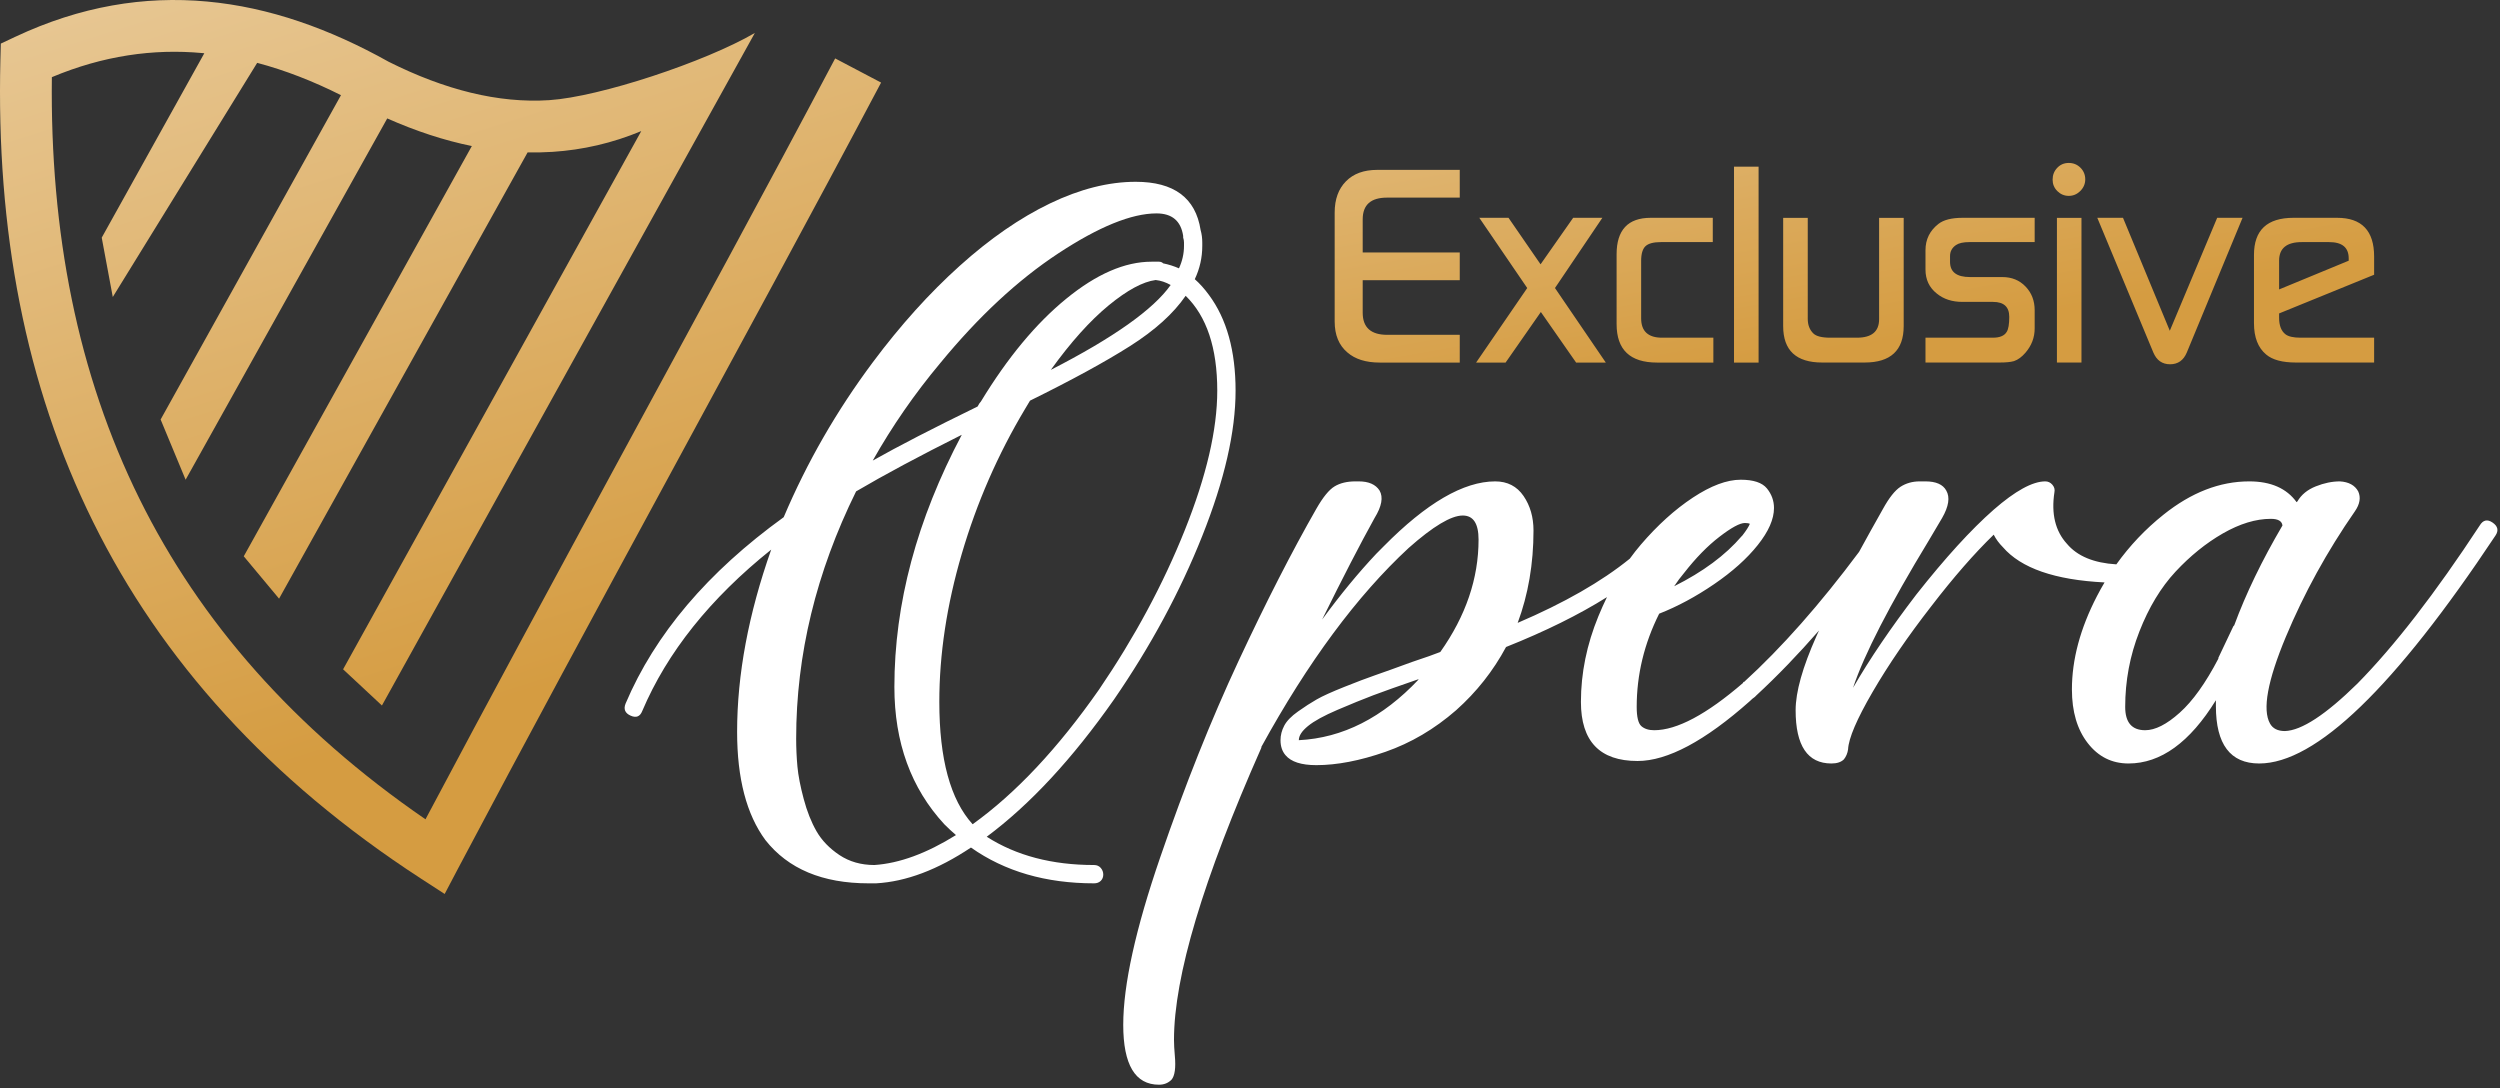 <?xml version="1.0" encoding="UTF-8"?>
<svg xmlns="http://www.w3.org/2000/svg" width="602" height="262" viewBox="0 0 602 262" fill="none">
  <rect x="0" y="0" width="602" height="262" fill="#333333" stroke="none"/>
  <path d="M127.048 36.697L67.198 144.157L58.697 133.957L113.618 35.167C106.928 33.807 100.128 31.567 93.248 28.517L44.697 115.517L38.678 101.017L82.108 22.917C75.418 19.557 68.688 16.927 61.928 15.137L27.157 71.517L24.497 57.227L49.197 12.827L48.718 12.777C36.898 11.697 24.837 13.407 12.488 18.577C12.037 55.907 18.668 89.957 33.608 120.157C48.178 149.607 70.748 175.497 102.458 197.287C118.028 167.947 133.758 138.917 149.488 109.897C166.368 78.757 184.668 45.187 201.108 14.067L212.168 19.887C195.528 51.317 177.298 84.777 160.488 115.807C143.598 146.957 126.718 178.117 110.258 209.217L107.078 215.267L101.338 211.547C64.657 187.707 38.828 158.857 22.418 125.677C6.028 92.567 -0.922 55.227 0.098 14.347L0.198 10.497L3.688 8.857C19.387 1.477 34.758 -1.023 49.847 0.367C64.808 1.737 79.368 6.917 93.618 14.887C107.078 21.627 120.008 24.917 132.278 24.117C144.428 23.317 169.788 14.917 181.768 7.937L91.968 169.887L82.618 161.167L154.418 31.567C147.468 34.457 140.338 36.097 133.068 36.567C131.068 36.697 129.068 36.737 127.048 36.697Z" fill="url(#paint0_linear_984_6)"></path>
  <path fill-rule="evenodd" clip-rule="evenodd" d="M597.117 126.537C597.917 125.207 598.947 124.967 600.217 125.837C601.487 126.707 601.717 127.747 600.917 128.947C576.607 165.547 557.637 183.847 544.007 183.847C537.067 183.847 533.587 179.237 533.587 170.027C533.587 169.627 533.587 169.157 533.587 168.617C527.307 178.777 520.297 183.847 512.547 183.847C508.537 183.847 505.267 182.217 502.727 178.937C500.187 175.667 498.917 171.357 498.917 166.017C498.917 158.797 500.927 151.317 504.937 143.567C505.517 142.437 506.137 141.327 506.777 140.247C494.817 139.657 486.647 136.817 482.287 131.747C481.357 130.817 480.617 129.807 480.087 128.747C475.407 133.287 470.397 139.027 465.057 145.977C459.447 153.187 454.737 160.067 450.927 166.617C447.117 173.167 445.147 177.777 445.017 180.447C444.887 181.377 444.547 182.177 444.017 182.847C443.347 183.517 442.347 183.847 441.007 183.847C435.267 183.847 432.387 179.577 432.387 171.027C432.387 166.617 434.057 160.667 437.397 153.187C437.597 152.747 437.807 152.287 438.017 151.827C432.957 157.617 427.947 162.817 422.967 167.417C422.837 167.557 422.707 167.687 422.567 167.817C422.167 168.087 421.767 168.417 421.367 168.827C410.547 178.437 401.527 183.247 394.317 183.247C385.227 183.247 380.687 178.507 380.687 169.017C380.687 162.077 382.097 155.197 384.897 148.377C385.547 146.797 386.237 145.267 386.957 143.787C380.217 148.017 372.117 152.027 362.657 155.797C359.577 161.537 355.577 166.617 350.627 171.027C345.417 175.567 339.747 178.907 333.597 181.047C327.457 183.187 321.907 184.247 316.967 184.247C313.357 184.247 310.887 183.447 309.547 181.847C308.747 180.907 308.347 179.707 308.347 178.237C308.347 177.037 308.647 175.867 309.247 174.737C309.847 173.597 310.957 172.457 312.557 171.327C314.157 170.187 315.667 169.217 317.067 168.417C318.467 167.617 320.677 166.617 323.677 165.417C326.687 164.217 329.157 163.277 331.097 162.607C333.027 161.937 336.007 160.877 340.007 159.407C343.217 158.337 345.487 157.537 346.827 156.997C352.967 148.317 356.037 139.297 356.037 129.947C356.037 126.067 354.777 124.137 352.237 124.137C349.427 124.137 345.087 126.737 339.207 131.947C326.787 143.437 314.957 159.407 303.737 179.847V180.047C289.717 211.707 282.697 235.147 282.697 250.377C282.697 251.447 282.767 252.717 282.897 254.187C283.167 257.127 282.897 259.067 282.097 259.997C281.297 260.797 280.297 261.197 279.087 261.197C273.347 261.197 270.477 256.397 270.477 246.777C270.477 237.157 273.447 223.697 279.397 206.397C285.337 189.097 291.617 173.367 298.227 159.197C304.837 145.037 311.087 132.817 316.967 122.527C318.567 119.727 320.037 117.917 321.377 117.117C322.707 116.317 324.377 115.917 326.387 115.917C326.647 115.917 326.917 115.917 327.187 115.917C329.587 115.917 331.257 116.657 332.197 118.117C333.127 119.727 332.727 121.927 330.997 124.737C327.517 131.017 323.307 139.167 318.367 149.187C322.777 143.167 327.117 137.897 331.397 133.357C332.057 132.687 332.667 132.087 333.197 131.547C343.487 121.127 352.437 115.917 360.047 115.917C362.987 115.917 365.257 117.087 366.867 119.427C368.467 121.767 369.267 124.537 369.267 127.747C369.267 135.757 367.997 143.167 365.457 149.987C376.657 145.197 385.657 140.047 392.457 134.527C393.317 133.347 394.197 132.217 395.117 131.147C399.127 126.467 403.297 122.697 407.637 119.827C411.987 116.957 415.827 115.517 419.167 115.517C422.237 115.517 424.337 116.217 425.477 117.617C426.617 119.027 427.177 120.597 427.177 122.327C427.177 125.007 425.877 127.977 423.267 131.247C420.667 134.517 417.157 137.657 412.757 140.667C408.347 143.677 403.937 146.047 399.527 147.777C395.917 154.997 394.117 162.477 394.117 170.227C394.117 172.627 394.487 174.167 395.217 174.837C395.957 175.497 396.987 175.837 398.327 175.837C403.797 175.837 410.947 172.027 419.767 164.417C419.767 164.417 419.767 164.347 419.767 164.217H419.967C429.007 155.977 438.237 145.537 447.667 132.887C449.427 129.657 451.347 126.207 453.427 122.527C454.897 119.857 456.307 118.087 457.637 117.217C458.977 116.357 460.517 115.917 462.247 115.917C462.517 115.917 462.717 115.917 462.847 115.917C463.247 115.917 463.517 115.917 463.647 115.917C466.187 115.917 467.857 116.657 468.657 118.117C469.597 119.727 469.267 121.927 467.657 124.737C467.127 125.667 466.057 127.477 464.457 130.147C454.967 145.777 448.887 157.597 446.217 165.617C450.227 158.667 455.307 151.187 461.447 143.167C468.397 134.357 474.607 127.537 480.087 122.727C485.297 118.187 489.437 115.917 492.507 115.917C493.177 115.917 493.747 116.187 494.207 116.717C494.677 117.257 494.847 117.857 494.707 118.527C493.907 123.737 494.917 127.877 497.717 130.947C500.207 133.917 504.177 135.567 509.617 135.897C512.837 131.397 516.617 127.407 520.967 123.937C527.647 118.587 534.527 115.917 541.607 115.917C546.817 115.917 550.617 117.587 553.027 120.927C553.027 120.927 553.097 120.857 553.227 120.727C554.157 119.127 555.627 117.917 557.637 117.117C559.637 116.317 561.577 115.917 563.447 115.917C565.587 116.047 567.057 116.857 567.857 118.327C568.527 119.797 568.257 121.397 567.057 123.127C560.377 132.747 554.827 142.837 550.417 153.387C546.017 163.947 544.747 170.897 546.617 174.227C547.277 175.437 548.487 176.037 550.217 176.037C554.227 175.907 560.037 172.097 567.657 164.617C576.607 155.527 586.427 142.837 597.117 126.537ZM537.997 150.587C540.807 142.967 544.677 134.957 549.617 126.537C549.487 125.467 548.547 124.937 546.817 124.937C543.207 124.937 539.367 126.107 535.287 128.437C531.217 130.777 527.407 133.857 523.867 137.657C520.327 141.467 517.427 146.277 515.157 152.087C512.877 157.897 511.747 163.947 511.747 170.227C511.747 173.967 513.347 175.837 516.557 175.837C518.957 175.837 521.737 174.437 524.867 171.627C528.007 168.827 531.117 164.477 534.187 158.597C534.187 158.467 534.187 158.397 534.187 158.397C534.987 156.667 536.197 154.127 537.797 150.787L537.997 150.587ZM405.537 137.957C404.737 138.897 403.937 139.967 403.137 141.167C410.077 137.697 415.487 133.687 419.367 129.147C419.497 129.007 419.567 128.947 419.567 128.947C420.497 127.747 421.097 126.807 421.367 126.137C421.097 126.007 420.697 125.937 420.167 125.937C418.967 125.937 416.927 127.037 414.057 129.247C411.187 131.447 408.347 134.357 405.537 137.957ZM312.757 178.237C323.307 177.707 332.927 172.827 341.617 163.607H341.417C336.737 165.217 333.167 166.487 330.697 167.417C328.217 168.357 325.347 169.527 322.077 170.927C318.807 172.327 316.427 173.627 314.957 174.837C313.487 176.037 312.757 177.167 312.757 178.237ZM287.707 67.227C288.907 68.287 290.047 69.557 291.117 71.027C295.387 76.777 297.527 84.457 297.527 94.077C297.527 103.957 294.857 115.617 289.507 129.047C284.167 142.467 277.087 155.597 268.267 168.417C258.247 182.717 248.027 193.737 237.607 201.487C244.687 206.027 253.307 208.297 263.457 208.297C264.127 208.297 264.667 208.537 265.067 208.997C265.467 209.467 265.667 209.997 265.667 210.607C265.667 211.207 265.467 211.707 265.067 212.107C264.667 212.507 264.127 212.707 263.457 212.707C251.837 212.707 241.947 209.837 233.807 204.087C225.787 209.437 218.177 212.307 210.957 212.707C210.827 212.707 210.757 212.707 210.757 212.707C210.227 212.707 209.687 212.707 209.157 212.707C198.067 212.707 189.787 209.237 184.307 202.287C179.767 196.137 177.497 187.457 177.497 176.237C177.497 162.477 180.227 147.847 185.707 132.347C171.017 144.107 160.657 157.067 154.647 171.227C154.117 172.567 153.177 172.927 151.847 172.327C150.507 171.727 150.107 170.757 150.637 169.427C157.717 152.727 170.417 137.757 188.717 124.537C194.327 111.307 201.477 98.887 210.157 87.257C216.837 78.307 223.817 70.567 231.097 64.017C238.377 57.467 245.627 52.457 252.837 48.987C260.057 45.517 266.937 43.777 273.477 43.777C282.697 43.777 287.907 47.647 289.107 55.397C289.377 56.337 289.507 57.337 289.507 58.407C289.507 58.537 289.507 58.607 289.507 58.607C289.507 58.737 289.507 58.937 289.507 59.207C289.507 62.017 288.907 64.687 287.707 67.227ZM210.557 208.297C216.567 207.897 223.117 205.497 230.197 201.087C229.257 200.287 228.327 199.417 227.387 198.477C219.377 189.797 215.367 178.777 215.367 165.417C215.367 145.377 220.777 125.137 231.597 104.697C221.447 109.777 212.967 114.317 206.147 118.327C196.527 137.827 191.717 157.667 191.717 177.837C191.717 180.107 191.817 182.347 192.017 184.557C192.217 186.757 192.727 189.357 193.527 192.367C194.327 195.377 195.357 197.977 196.627 200.187C197.897 202.387 199.737 204.287 202.137 205.897C204.547 207.497 207.347 208.297 210.557 208.297ZM226.387 87.467C220.247 94.807 214.827 102.627 210.157 110.907C216.307 107.437 224.717 103.097 235.407 97.887C235.677 97.347 235.937 96.947 236.207 96.677C242.617 86.127 249.467 77.877 256.747 71.937C264.027 65.987 270.877 63.017 277.287 63.017C277.557 63.017 277.827 63.017 278.087 63.017C278.357 63.017 278.687 63.017 279.087 63.017C279.497 63.017 279.827 63.147 280.097 63.417C281.427 63.687 282.697 64.087 283.897 64.617C284.697 62.877 285.107 61.077 285.107 59.207C285.107 58.937 285.107 58.807 285.107 58.807C285.107 58.807 285.107 58.537 285.107 58.407C285.107 58.007 285.037 57.607 284.907 57.207C284.907 57.067 284.907 56.937 284.907 56.807C284.367 53.197 282.227 51.387 278.487 51.387C272.477 51.387 264.597 54.597 254.847 61.007C245.087 67.427 235.607 76.237 226.387 87.467ZM281.897 68.627C280.697 67.957 279.497 67.557 278.287 67.427C275.217 67.827 271.447 69.857 266.967 73.537C262.497 77.207 257.847 82.387 253.037 89.067C268.137 81.317 277.757 74.507 281.897 68.627ZM264.667 166.017C273.217 153.457 280.097 140.667 285.307 127.637C290.517 114.617 293.117 103.427 293.117 94.077C293.117 83.787 290.577 76.177 285.507 71.227C282.567 75.507 278.087 79.547 272.077 83.357C266.067 87.167 258.047 91.537 248.027 96.477C247.627 97.147 247.227 97.817 246.827 98.487C240.277 109.437 235.207 121.057 231.597 133.357C227.987 145.647 226.187 157.537 226.187 169.017C226.187 182.787 228.857 192.597 234.207 198.477C244.627 190.997 254.777 180.177 264.667 166.017Z" fill="white"></path>
  <path fill-rule="evenodd" clip-rule="evenodd" d="M351.508 87.307H332.248C328.898 87.307 326.308 86.487 324.448 84.867C322.418 83.147 321.388 80.667 321.388 77.427V51.197C321.388 47.997 322.298 45.487 324.108 43.657C325.918 41.817 328.418 40.907 331.618 40.907H351.508V47.587H333.988C330.078 47.587 328.138 49.337 328.138 52.827V60.797H351.508V67.477H328.138V75.307C328.138 78.847 330.108 80.627 334.048 80.627H351.508V87.307ZM571.688 66.157L548.808 75.477V76.517C548.808 78.377 549.318 79.697 550.328 80.487C551.038 81.037 552.238 81.317 553.958 81.317H571.688V87.297H552.858C549.598 87.297 547.208 86.657 545.678 85.357C543.728 83.727 542.758 81.227 542.758 77.837V61.357C542.758 55.417 545.928 52.447 552.278 52.447H562.778C568.718 52.447 571.688 55.557 571.688 61.777V66.157ZM565.568 62.777V62.217C565.568 59.597 563.998 58.297 560.848 58.297H554.268C550.628 58.297 548.808 59.787 548.808 62.777V69.697L565.568 62.777ZM540.008 52.447L526.588 84.867C525.798 86.767 524.458 87.717 522.558 87.717C520.658 87.717 519.318 86.767 518.518 84.867L505.028 52.447H511.218L522.488 79.647L533.898 52.447H540.008ZM502.128 43.197C502.128 44.267 501.728 45.197 500.938 45.987C500.148 46.777 499.228 47.167 498.158 47.167C497.088 47.167 496.178 46.777 495.408 46.017C494.638 45.247 494.268 44.337 494.268 43.267C494.268 42.157 494.628 41.207 495.378 40.417C496.118 39.637 497.038 39.237 498.158 39.237C499.268 39.237 500.198 39.617 500.978 40.387C501.738 41.147 502.128 42.087 502.128 43.197ZM501.218 87.297H495.308V52.457H501.218V87.297ZM489.948 58.297H474.218C472.788 58.297 471.718 58.527 471.018 58.997C470.058 59.647 469.568 60.537 469.568 61.667V63.067C469.568 65.497 471.168 66.717 474.368 66.717H482.158C484.438 66.717 486.298 67.477 487.758 69.007C489.228 70.537 489.948 72.437 489.948 74.707V79.087C489.948 81.277 489.208 83.217 487.728 84.937C486.848 85.957 485.928 86.637 484.958 86.957C484.168 87.187 483.008 87.297 481.488 87.297H463.658V81.317H479.868C481.548 81.317 482.648 80.857 483.208 79.927C483.628 79.277 483.828 78.077 483.828 76.307C483.828 73.897 482.538 72.697 479.928 72.697H472.558C470.058 72.697 467.998 72.017 466.368 70.677C464.558 69.237 463.658 67.317 463.658 64.907V60.247C463.658 57.647 464.698 55.537 466.778 53.917C468.028 52.937 469.978 52.447 472.598 52.447H489.948V58.297ZM458.408 78.537C458.408 84.377 455.258 87.297 449.008 87.297H438.778C432.518 87.297 429.388 84.377 429.388 78.537V52.457H435.308V76.797C435.308 78.237 435.748 79.397 436.638 80.277C437.328 80.967 438.698 81.317 440.698 81.317H447.148C450.708 81.317 452.488 79.837 452.488 76.867V52.457H458.408V78.537ZM417.548 40.137H423.468V87.307H417.548V40.137ZM412.578 87.307H399.018C392.518 87.307 389.278 84.217 389.278 78.047V61.217C389.278 55.377 392.018 52.447 397.488 52.447H412.438V58.297H399.948C398.168 58.297 396.938 58.627 396.238 59.277C395.548 59.927 395.188 61.107 395.188 62.827V76.647C395.188 79.757 396.868 81.317 400.218 81.317H412.578V87.307ZM386.678 87.307H379.528L371.038 75.127L362.548 87.307H355.448L367.758 69.357L356.218 52.447H363.248L370.968 63.647L378.818 52.447H385.848L374.438 69.357L386.678 87.307Z" fill="url(#paint1_linear_984_6)"></path>
  <defs>
    <linearGradient id="paint0_linear_984_6" x1="108.922" y1="172.709" x2="-25.66" y2="-251.858" gradientUnits="userSpaceOnUse">
      <stop stop-color="#D59C41"></stop>
      <stop offset="1" stop-color="white"></stop>
    </linearGradient>
    <linearGradient id="paint1_linear_984_6" x1="438.458" y1="85.107" x2="393.638" y2="-168.153" gradientUnits="userSpaceOnUse">
      <stop stop-color="#D59C41"></stop>
      <stop offset="1" stop-color="white"></stop>
    </linearGradient>
  </defs>
</svg>
